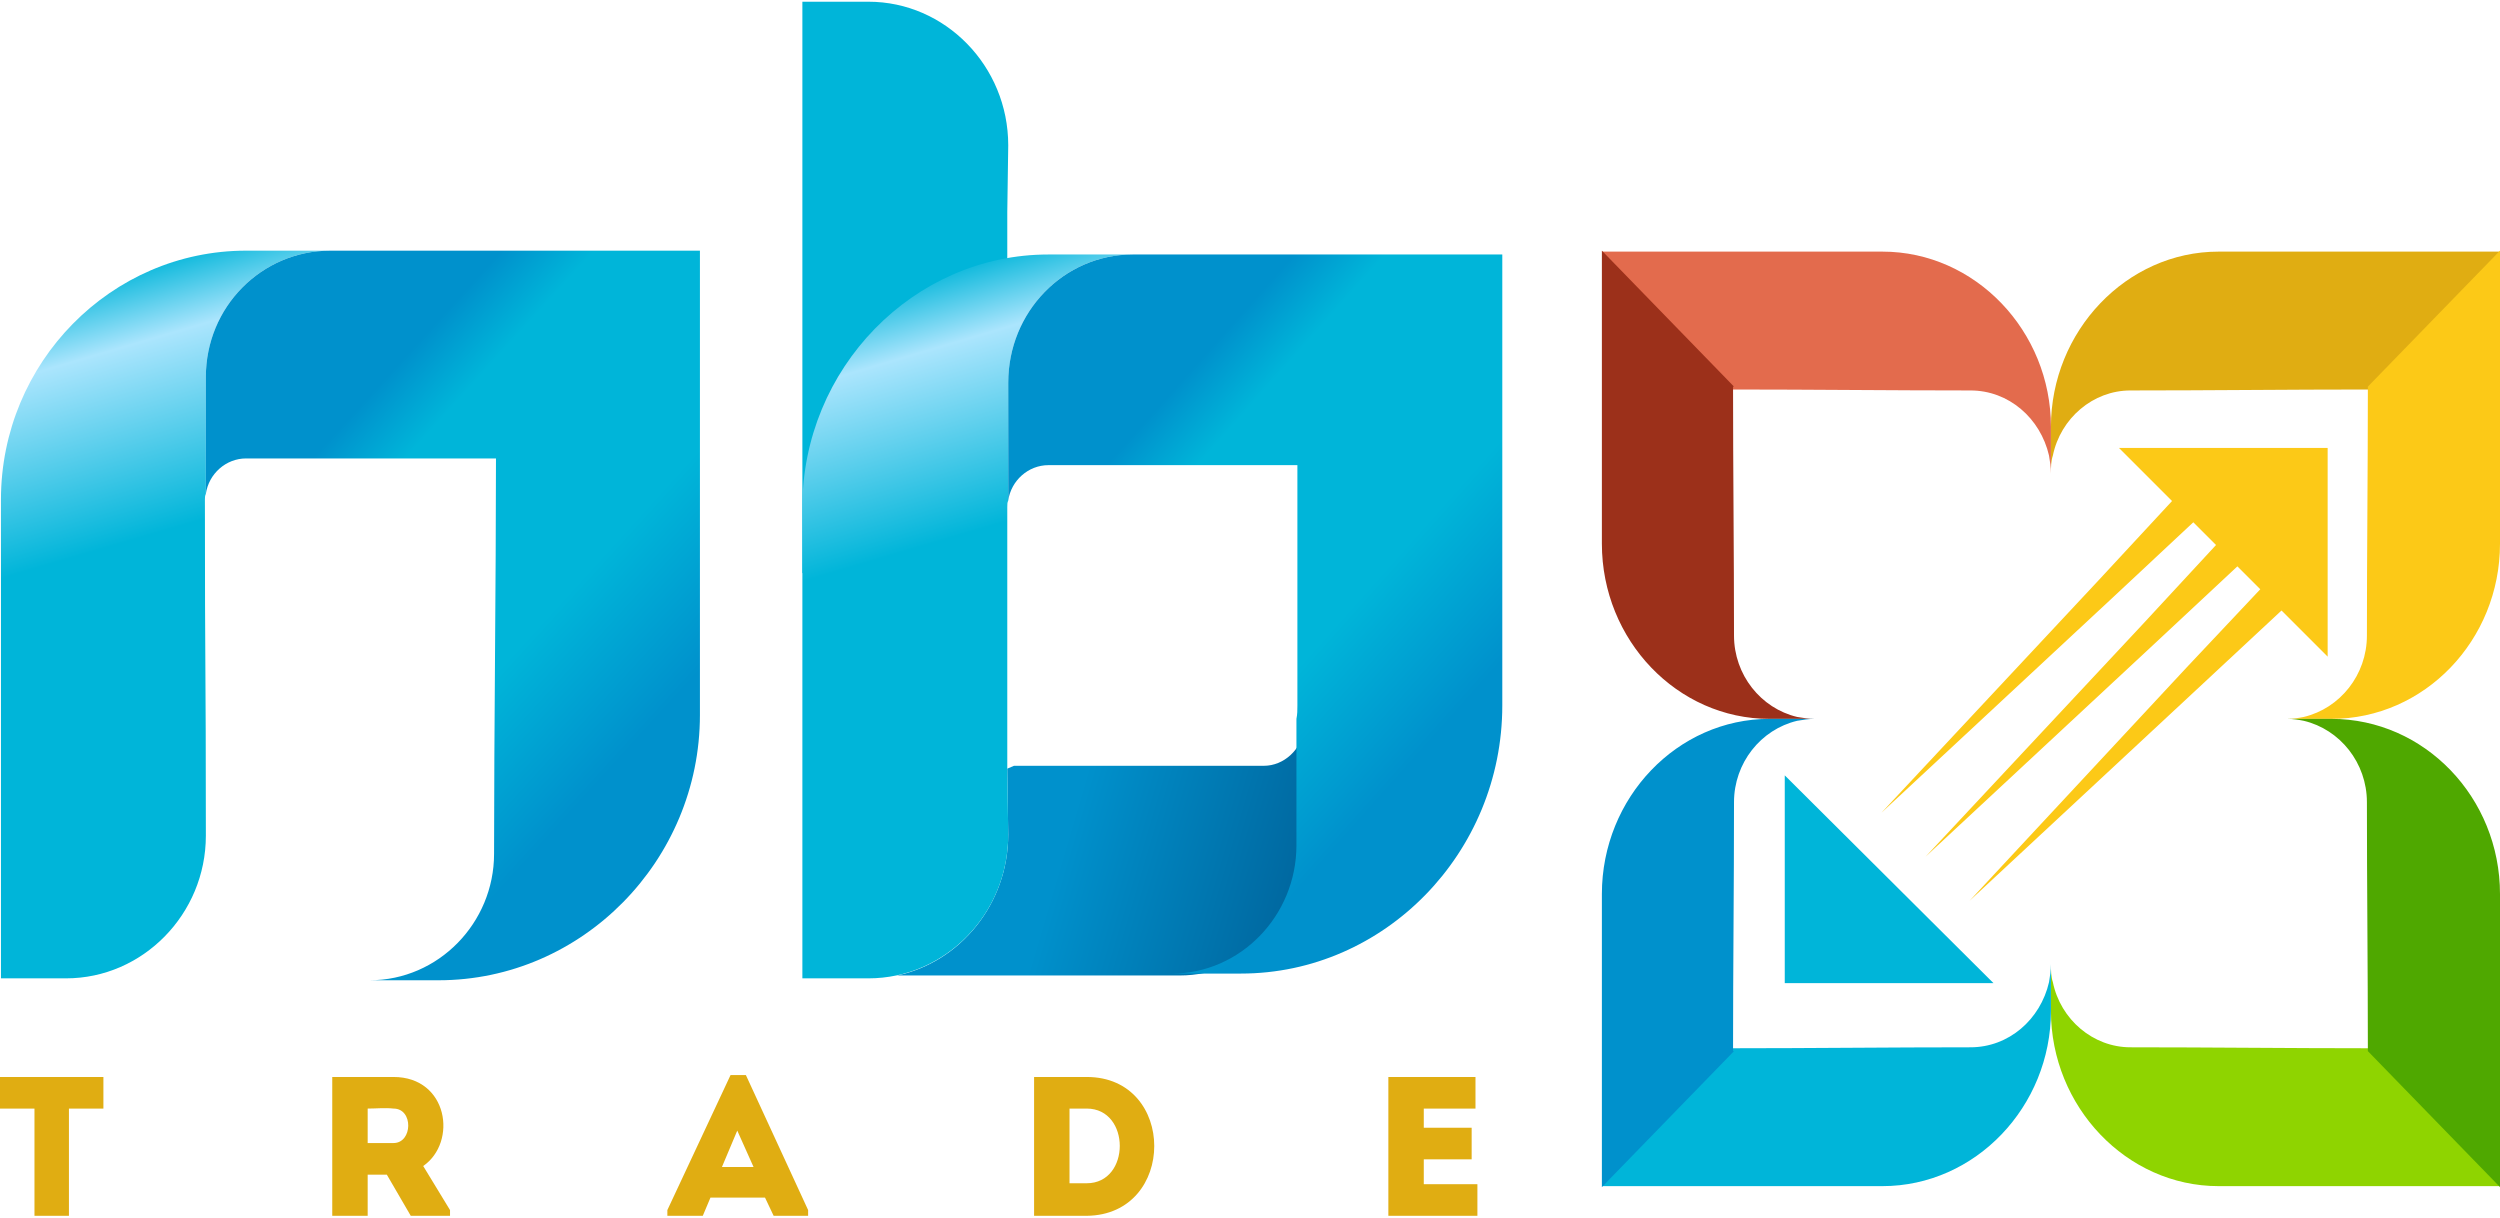 <?xml version="1.0" encoding="UTF-8"?>
<!DOCTYPE svg PUBLIC "-//W3C//DTD SVG 1.1//EN" "http://www.w3.org/Graphics/SVG/1.1/DTD/svg11.dtd">
<!-- Creator: CorelDRAW 2020 (64-Bit) -->
<svg xmlns="http://www.w3.org/2000/svg" xml:space="preserve" width="308px" height="150px" version="1.1" shape-rendering="geometricPrecision" text-rendering="geometricPrecision" image-rendering="optimizeQuality" fill-rule="evenodd" clip-rule="evenodd"
viewBox="0 0 26.11 12.68"
 xmlns:xlink="http://www.w3.org/1999/xlink"
 xmlns:xodm="http://www.corel.com/coreldraw/odm/2003">
 <defs>
   <linearGradient id="id0" gradientUnits="userSpaceOnUse" x1="10.95" y1="9.38" x2="19.68" y2="11.95">
    <stop offset="0" stop-opacity="1" stop-color="#0091CC"/>
    <stop offset="0.278" stop-opacity="1" stop-color="#00669E"/>
    <stop offset="0.651" stop-opacity="1" stop-color="#00B5D9"/>
    <stop offset="1" stop-opacity="1" stop-color="#0091CC"/>
   </linearGradient>
   <linearGradient id="id1" gradientUnits="userSpaceOnUse" x1="1.67" y1="6.18" x2="0.72" y2="2.93">
    <stop offset="0" stop-opacity="1" stop-color="#00B5D9"/>
    <stop offset="0.18" stop-opacity="1" stop-color="#00B5D9"/>
    <stop offset="0.761" stop-opacity="1" stop-color="#ABE5FD"/>
    <stop offset="1" stop-opacity="1" stop-color="#00B5D9"/>
   </linearGradient>
   <linearGradient id="id2" gradientUnits="userSpaceOnUse" x1="10.05" y1="6.2" x2="9.1" y2="2.98">
    <stop offset="0" stop-opacity="1" stop-color="#00B5D9"/>
    <stop offset="0.18" stop-opacity="1" stop-color="#00B5D9"/>
    <stop offset="0.761" stop-opacity="1" stop-color="#ABE5FD"/>
    <stop offset="1" stop-opacity="1" stop-color="#00B5D9"/>
   </linearGradient>
   <linearGradient id="id3" gradientUnits="userSpaceOnUse" x1="1.97" y1="6.19" x2="5.29" y2="9.21">
    <stop offset="0" stop-opacity="1" stop-color="#0091CC"/>
    <stop offset="0.161" stop-opacity="1" stop-color="#00B5D9"/>
    <stop offset="0.651" stop-opacity="1" stop-color="#00B5D9"/>
    <stop offset="1" stop-opacity="1" stop-color="#0091CC"/>
   </linearGradient>
   <linearGradient id="id4" gradientUnits="userSpaceOnUse" x1="10.35" y1="6.19" x2="13.67" y2="9.15">
    <stop offset="0" stop-opacity="1" stop-color="#0091CC"/>
    <stop offset="0.161" stop-opacity="1" stop-color="#00B5D9"/>
    <stop offset="0.651" stop-opacity="1" stop-color="#00B5D9"/>
    <stop offset="1" stop-opacity="1" stop-color="#0091CC"/>
   </linearGradient>
 </defs>
 <g id="Vrstva_x0020_1">
  <polygon fill="#00B5D9" points="18.64,8.08 20.82,10.25 18.64,10.25 "/>
  <polygon fill="#FCC917" points="24.31,6.84 22.13,4.66 24.31,4.66 "/>
  <polygon fill="#FCC917" points="20.57,9.39 22.84,6.95 23.81,5.92 24.03,6.17 23.01,7.12 "/>
  <polygon fill="#FCC917" points="20.11,8.93 22.38,6.5 23.37,5.43 23.6,5.68 22.55,6.66 "/>
  <polygon fill="#FCC917" points="19.65,8.47 21.92,6.04 22.93,4.95 23.16,5.2 22.09,6.2 "/>
  <path fill="#E0AD12" fill-rule="nonzero" d="M0.36 11.56l0 1.12c0.12,0 0.24,0 0.36,0l0 -1.12 0.36 0c0,-0.12 0,-0.22 0,-0.33l-1.08 0c0,0.11 0,0.21 0,0.33l0.36 0z"/>
  <path fill="#E0AD12" fill-rule="nonzero" d="M4.42 12.16c0.36,-0.25 0.26,-0.93 -0.31,-0.93 -0.21,0 -0.43,0 -0.64,0 0,0.48 0,0.96 0,1.45 0.12,0 0.25,0 0.37,0l0 -0.43 0.2 0 0.25 0.43 0.41 0 0 -0.06 -0.28 -0.46zm-0.31 -0.24l-0.27 0c0,-0.12 0,-0.25 0,-0.36 0.09,0 0.18,-0.01 0.27,0 0.21,0 0.2,0.36 0,0.36z"/>
  <path fill="#E0AD12" fill-rule="nonzero" d="M8.08 12.68l0.36 0 0 -0.06 -0.65 -1.41 -0.16 0 -0.66 1.41 0 0.06 0.37 0 0.08 -0.19 0.57 0 0.09 0.19zm-0.21 -0.51l-0.33 0 0.16 -0.38 0.17 0.38z"/>
  <path fill="#E0AD12" fill-rule="nonzero" d="M11.35 11.23l-0.55 0 0 1.45 0.55 0c0.94,-0.01 0.94,-1.45 0,-1.45zm-0.18 0.33l0.18 0c0.46,0 0.46,0.78 0,0.78l-0.18 0 0 -0.78z"/>
  <path fill="#E0AD12" fill-rule="nonzero" d="M15.41 11.23c-0.34,0 -0.57,0 -0.91,0 0,0.48 0,0.96 0,1.45 0.34,0 0.59,0 0.93,0 0,-0.11 0,-0.23 0,-0.33 -0.22,0 -0.34,0 -0.56,0 0,-0.09 0,-0.17 0,-0.26l0.5 0c0,-0.11 0,-0.22 0,-0.33l-0.5 0 0 -0.2c0.22,0 0.32,0 0.54,0 0,-0.12 0,-0.23 0,-0.33z"/>
  <path fill="url(#id0)" d="M9.37 10.17l2.95 0c0.72,0 1.3,-0.6 1.3,-1.34l0 -1.23c-0.03,0.21 -0.21,0.38 -0.42,0.38l-2.59 0 -0.02 0 -0.07 0.03 0.01 0.69c0,0.72 -0.5,1.33 -1.16,1.47z"/>
  <path fill="url(#id1)" d="M3.45 2.6l-0.88 0c-1.41,0 -2.56,1.17 -2.56,2.6 0,2.42 0,2.58 0,5l0.68 0c0.8,0 1.46,-0.67 1.46,-1.49 0,-1.92 -0.01,-1.58 -0.01,-3.51 0,-0.02 0,-0.04 0.01,-0.06l0 0 0 -1.22c0,-0.73 0.58,-1.32 1.3,-1.32z"/>
  <path fill="#00B5D9" d="M8.38 5.97l0 -5.97 0.69 0c0.8,0 1.46,0.67 1.46,1.5l-0.01 0.7 0 1.65 -2.14 2.12z"/>
  <path fill="url(#id2)" d="M8.38 10.2l0.69 0c0.8,0 1.46,-0.67 1.46,-1.5l-0.01 -0.69c0,-1.71 0,-1.02 0,-2.73 0,-0.03 0,-0.05 0.01,-0.07l0 0 0 -1.23c0,-0.74 0.58,-1.34 1.3,-1.34l-0.88 0c-1.41,0 -2.57,1.19 -2.57,2.64l0 0.11 0 0.11 0 0.1 0 0.11 0 0.1 0 0.09 0 0.1 0 0.09 0 0.09 0 0.08 0 0.09 0 0.08 0 0.08 0 0.07 0 0.08 0 0.07 0 0.07 0 0.07 0 0.07 0 0.07 0 0.07 0 0.06 0 0.06 0 0.06 0 0.07 0 0.06 0 0.06 0 0.06 0 0.05 0 0.06 0 0.06 0 0.06 0 0.06 0 0.06 0 0.06 0 0.05 0 0.06 0 0.06 0 0.06 0 0.07 0 0.06 0 0.06 0 0.06 0 0.07 0 0.07 0 0.07 0 0.07 0 0.07 0 0.07 0 0.08 0 0.07 0 0.08 0 0.08 0 0.09 0 0.08 0 0.09 0 0.09 0 0.1 0 0.09 0 0.1 0 0.11 0 0.1 0 0.11 0 0.11z"/>
  <path fill="url(#id3)" d="M7.31 2.6l-2.15 0 -1.71 0c-0.72,0 -1.3,0.59 -1.3,1.32l0 1.22c0.03,-0.21 0.21,-0.37 0.42,-0.37l2.59 0 0.02 0c0,1.31 -0.02,2.82 -0.02,4.13 0,0.72 -0.58,1.32 -1.3,1.32l0.72 0c1.5,0 2.73,-1.25 2.73,-2.77l0 -4.85z"/>
  <path fill="url(#id4)" d="M15.69 7.35l0 -4.71 -2.15 0 -1.71 0c-0.72,0 -1.3,0.6 -1.3,1.34l0 1.23c0.03,-0.21 0.21,-0.37 0.42,-0.37l2.59 0 0.01 0 0 2.51c0,0.05 0,0.09 -0.01,0.14l0 1.32c0,0.74 -0.59,1.34 -1.3,1.34l0.72 0c1.5,0 2.73,-1.26 2.73,-2.8z"/>
  <path fill="#E0AD12" d="M24.74 4.05l1.37 -1.44 -2.94 0c-0.96,0 -1.75,0.83 -1.75,1.83l0 0.3 0 0.19c0,-0.07 0,-0.13 0.02,-0.19 0.08,-0.39 0.42,-0.68 0.81,-0.68 0.83,0 1.66,-0.01 2.49,-0.01l0 0z"/>
  <path fill="#8FD400" d="M24.74 10.93l1.37 1.44 -2.94 0c-0.96,0 -1.75,-0.83 -1.75,-1.83l0 -0.3 0 -0.19c0,0.07 0,0.13 0.02,0.19 0.08,0.39 0.42,0.68 0.81,0.68 0.83,0 1.66,0.01 2.49,0.01l0 0z"/>
  <path fill="#E36B4D" d="M18.09 4.05l-1.36 -1.44 2.93 0c0.97,0 1.76,0.83 1.76,1.83l0 0.3 0 0.19c0,-0.07 -0.01,-0.13 -0.02,-0.19 -0.09,-0.39 -0.42,-0.68 -0.82,-0.68 -0.83,0 -1.66,-0.01 -2.49,-0.01l0 0z"/>
  <path fill="#00B5D9" d="M18.09 10.93l-1.36 1.44 2.93 0c0.97,0 1.76,-0.83 1.76,-1.83l0 -0.3 0 -0.19c0,0.07 -0.01,0.13 -0.02,0.19 -0.09,0.39 -0.42,0.68 -0.82,0.68 -0.83,0 -1.66,0.01 -2.49,0.01l0 0z"/>
  <path fill="#FCC917" d="M24.73 4.02l1.38 -1.42 0 3.06c0,1.01 -0.79,1.83 -1.76,1.83l-0.29 0 -0.17 0c0.06,0 0.12,-0.01 0.17,-0.02 0.38,-0.09 0.66,-0.44 0.66,-0.85 0,-0.87 0.01,-1.73 0.01,-2.6l0 0z"/>
  <path fill="#4FA800" d="M24.73 10.96l1.38 1.42 0 -3.06c0,-1.01 -0.79,-1.83 -1.76,-1.83l-0.29 0 -0.17 0c0.06,0 0.12,0.01 0.17,0.02 0.38,0.09 0.66,0.44 0.66,0.85 0,0.87 0.01,1.73 0.01,2.6l0 0z"/>
  <path fill="#9C301A" d="M18.11 4.02l-1.38 -1.42 0 3.06c0,1.01 0.79,1.83 1.75,1.83l0.29 0 0.18 0c-0.06,0 -0.12,-0.01 -0.18,-0.02 -0.38,-0.09 -0.66,-0.44 -0.66,-0.85 0,-0.87 -0.01,-1.73 -0.01,-2.6l0.01 0z"/>
  <path fill="#0091CC" d="M18.11 10.96l-1.38 1.42 0 -3.06c0,-1.01 0.79,-1.83 1.75,-1.83l0.29 0 0.18 0c-0.06,0 -0.12,0.01 -0.18,0.02 -0.38,0.09 -0.66,0.44 -0.66,0.85 0,0.87 -0.01,1.73 -0.01,2.6l0.01 0z"/>
 </g>
</svg>
